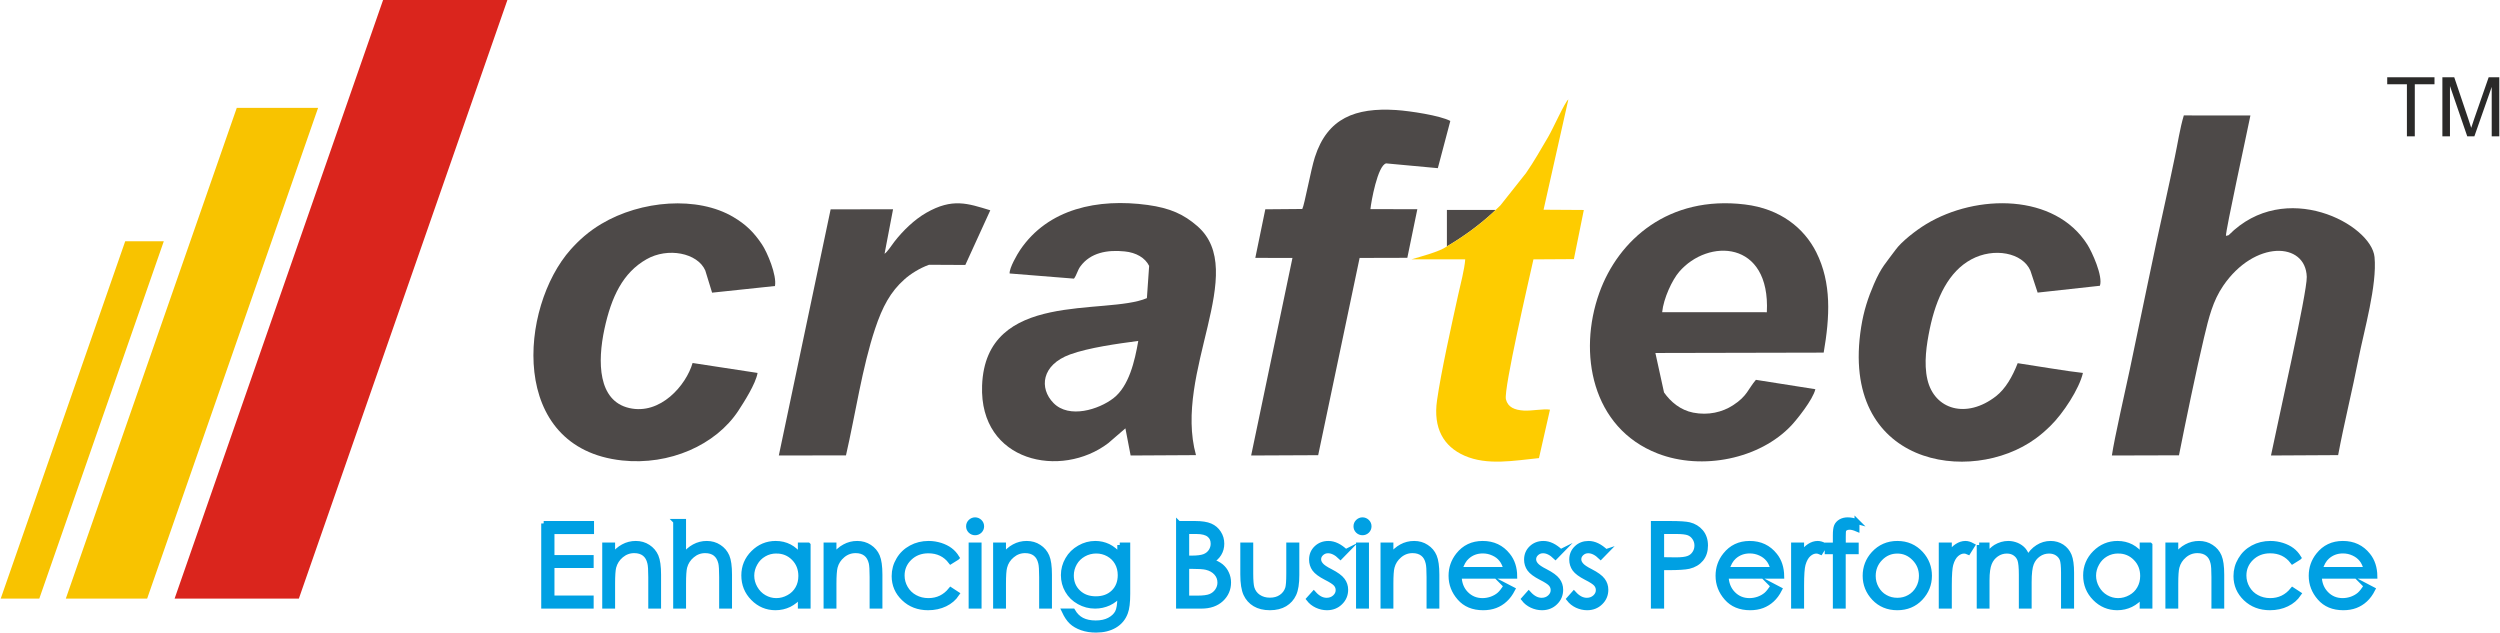 <?xml version="1.0" encoding="UTF-8"?>
<!DOCTYPE svg PUBLIC "-//W3C//DTD SVG 1.0//EN" "http://www.w3.org/TR/2001/REC-SVG-20010904/DTD/svg10.dtd">
<!-- Creator: CorelDRAW 2020 (64-Bit) -->
<svg xmlns="http://www.w3.org/2000/svg" xml:space="preserve" width="739px" height="187px" version="1.0" style="shape-rendering:geometricPrecision; text-rendering:geometricPrecision; image-rendering:optimizeQuality; fill-rule:evenodd; clip-rule:evenodd"
viewBox="0 0 402.19 101.83"
 xmlns:xlink="http://www.w3.org/1999/xlink"
 xmlns:xodm="http://www.corel.com/coreldraw/odm/2003">
 <defs>
  <style type="text/css">
   <![CDATA[
    .str0 {stroke:#00A0E3;stroke-width:0.79;stroke-miterlimit:22.926}
    .fil2 {fill:none;fill-rule:nonzero}
    .fil1 {fill:#FECC00}
    .fil0 {fill:#4D4948}
    .fil5 {fill:#DA251D}
    .fil6 {fill:#F8C300}
    .fil4 {fill:#2B2A29;fill-rule:nonzero}
    .fil3 {fill:#00A0E3;fill-rule:nonzero}
   ]]>
  </style>
 </defs>
 <g id="Layer_x0020_1">
  <g id="_2700606470480">
   <path class="fil0" d="M339.83 73.32l10.8 -0.03c1.03,-5.22 2.83,-13.91 4.03,-18.94 0.78,-3.28 1.42,-5.9 3.09,-8.35 5.04,-7.38 13.28,-7.11 13.45,-1.43 0.07,2.52 -4.67,23.38 -5.76,28.75l10.81 -0.06c0.98,-5.23 2.28,-10.4 3.29,-15.58 0.88,-4.46 3,-11.78 2.57,-16.3 -0.49,-5.25 -14.4,-12.72 -23.49,-3.52l-0.43 0.11c-0.05,-0.9 3.33,-16.31 3.94,-19.38l-10.72 -0.01c-0.62,2.04 -0.99,4.57 -1.46,6.77 -0.46,2.15 -0.95,4.59 -1.45,6.78 -1.97,8.79 -3.9,18.46 -5.8,27.42 -0.69,3.25 -2.47,11.02 -2.87,13.77z"/>
   <path class="fil0" d="M292.1 62.65l-9.57 -1.51c-1.28,1.49 -1.38,2.62 -3.71,4.11 -1.69,1.09 -3.94,1.65 -6.39,1.17 -2.03,-0.4 -3.62,-1.72 -4.69,-3.25l-1.39 -6.35 27.09 -0.06c0.99,-5.75 1.3,-11.19 -1.2,-16.17 -1.94,-3.84 -5.73,-6.99 -11.5,-7.68 -12.23,-1.48 -20.35,5.67 -23.42,14.24 -3.46,9.66 -1.22,21.73 9.4,25.85 7.16,2.78 16.45,0.87 21.52,-4.52 0.87,-0.93 3.46,-4.13 3.86,-5.83zm-24.66 -12.4l16.85 0.01c0.59,-11.65 -9.48,-11.91 -14.12,-6.5 -1.11,1.29 -2.51,4.26 -2.73,6.49z"/>
   <path class="fil0" d="M162.4 44.02l10.36 0.83c0.44,-0.57 0.58,-1.37 1.04,-1.98 1.62,-2.2 4.33,-2.69 7.12,-2.4 1.85,0.18 3.3,1.03 3.94,2.33l-0.36 5.19c-6.65,2.84 -25.97,-1.41 -26.53,14.08 -0.45,12.37 12.77,15.02 20.31,9.26l2.76 -2.38 0.84 4.37 10.52 -0.06c-3.69,-13.34 8.64,-29.6 0.19,-36.89 -2.14,-1.85 -4.29,-2.87 -7.97,-3.38 -8.01,-1.09 -16.02,0.58 -20.53,7.25 -0.44,0.65 -1.75,2.89 -1.69,3.78zm20.71 10.86c-3.34,0.44 -7.97,1.08 -10.97,2.17 -4.62,1.68 -5.01,5.45 -2.67,7.83 2.52,2.56 7.3,1.03 9.64,-0.78 2.52,-1.95 3.44,-6 4,-9.22z"/>
   <path class="fil0" d="M121.83 60.03l-10.46 -1.6c-1.05,3.61 -5.2,8.41 -10.2,7.25 -5.05,-1.16 -5.12,-7.45 -3.99,-12.72 1.12,-5.19 2.97,-9.06 6.76,-11.22 3.45,-1.98 8.23,-1.02 9.47,1.79l1.1 3.58 10.12 -1.07c0.32,-1.75 -1.24,-5.42 -2.08,-6.68 -1.31,-1.97 -2.61,-3.24 -4.61,-4.42 -5.75,-3.42 -14.86,-2.72 -21.27,1.11 -2.03,1.21 -3.58,2.61 -4.92,4.11 -8.29,9.3 -10.07,31.99 8.28,33.96 7.6,0.82 15.07,-2.47 18.71,-8.01 0.86,-1.32 2.8,-4.32 3.09,-6.08z"/>
   <path class="fil0" d="M335.17 60.03c-2.35,-0.24 -7.74,-1.16 -10.5,-1.57 -0.85,2.17 -1.96,4.13 -3.51,5.33 -4.71,3.66 -9.9,2.19 -11.03,-2.72 -0.6,-2.6 -0.13,-5.63 0.38,-8.11 1.06,-5.1 3.08,-9.25 6.68,-11.2 3.65,-1.98 8.29,-1.09 9.53,1.82l1.16 3.52 10.02 -1.1c0.54,-1.54 -1.3,-5.51 -2.01,-6.62 -5.21,-8.25 -17.82,-8.22 -25.96,-3.3 -1.73,1.05 -3.99,2.84 -4.92,4.13 -1.5,2.07 -2.27,2.71 -3.48,5.52 -0.94,2.17 -1.65,4.32 -2.06,6.93 -3.52,22.31 17.63,25.58 28.09,17.93 0.96,-0.71 1.53,-1.21 2.39,-2.05 2.04,-1.99 4.63,-5.95 5.22,-8.51z"/>
   <path class="fil0" d="M209.51 33.64l-5.95 0.05 -1.61 7.82 5.98 0.01 -6.65 31.8 10.79 -0.05 6.67 -31.75 7.68 -0.02 1.61 -7.82 -7.55 -0.02c0.11,-1.15 1.16,-7.04 2.53,-7.36l8.32 0.77 2.01 -7.6c-1.63,-0.87 -6.47,-1.61 -8.74,-1.76 -6.53,-0.41 -11.03,1.28 -13.06,7.58 -0.65,2.02 -1.67,7.68 -2.03,8.35z"/>
   <path class="fil0" d="M142.27 40.85l1.37 -7.17 -10.05 0.02 -8.34 39.62 10.81 -0.02c1.51,-6.58 2.63,-14.25 4.69,-20.39 1.18,-3.54 2.48,-5.96 4.73,-7.95 0.92,-0.83 2.43,-1.8 3.95,-2.34l5.84 0.03 4.02 -8.8c-3.64,-1.11 -6.1,-2.01 -10.32,0.41 -1.88,1.08 -3.71,2.83 -5.13,4.66 -0.38,0.49 -1.12,1.65 -1.57,1.93z"/>
   <path class="fil0" d="M232.79 33.79l7.86 0c-2.44,2.31 -5.08,4.23 -7.86,5.87l0 -5.87z"/>
   <path class="fil1" d="M232.76 39.68c-1.14,0.83 -4.21,1.63 -5.67,2.06l8.65 0.01c-0.11,1.58 -0.77,4.08 -1.14,5.73 -1.08,4.92 -2.74,12.34 -3.4,16.97 -0.64,4.47 1.05,7.41 4.4,8.89 3.7,1.64 8.07,0.79 12.01,0.4l1.77 -7.8c-1.08,-0.17 -2.84,0.22 -4.2,0.15 -1.51,-0.09 -2.57,-0.54 -2.89,-1.81 -0.4,-1.58 3.77,-19.55 4.43,-22.53l6.51 -0.04 1.6 -7.91 -6.48 -0.04 3.99 -17.75c-0.56,0.4 -2.45,4.69 -3.27,6.07 -1.16,1.96 -2.25,3.91 -3.54,5.77l-4.12 5.2c-2.66,2.66 -5.57,4.81 -8.65,6.63z"/>
   <g>
    <path class="fil2 str0" d="M87.4 84.26l7.71 0 0 1.31 -6.37 0 0 4.17 6.31 0 0 1.3 -6.31 0 0 5.22 6.31 0 0 1.31 -7.65 0 0 -13.31zm9.82 3.47l1.28 0 0 1.76c0.51,-0.67 1.08,-1.18 1.7,-1.51 0.62,-0.34 1.3,-0.51 2.03,-0.51 0.74,0 1.4,0.19 1.98,0.57 0.57,0.37 1,0.87 1.28,1.51 0.27,0.63 0.41,1.62 0.41,2.96l0 5.06 -1.27 0 0 -4.69c0,-1.14 -0.05,-1.89 -0.15,-2.27 -0.15,-0.66 -0.44,-1.14 -0.86,-1.47 -0.42,-0.33 -0.97,-0.5 -1.65,-0.5 -0.77,0 -1.46,0.25 -2.08,0.76 -0.61,0.51 -1.01,1.14 -1.21,1.89 -0.12,0.48 -0.18,1.38 -0.18,2.67l0 3.61 -1.28 0 0 -9.84zm11.42 -3.8l1.28 0 0 5.56c0.52,-0.67 1.09,-1.18 1.71,-1.51 0.62,-0.34 1.3,-0.51 2.02,-0.51 0.75,0 1.4,0.19 1.98,0.57 0.58,0.37 1,0.87 1.28,1.5 0.27,0.63 0.41,1.62 0.41,2.97l0 5.06 -1.28 0 0 -4.69c0,-1.14 -0.05,-1.89 -0.14,-2.27 -0.16,-0.66 -0.45,-1.14 -0.86,-1.47 -0.42,-0.33 -0.97,-0.5 -1.65,-0.5 -0.77,0 -1.46,0.25 -2.07,0.76 -0.62,0.51 -1.02,1.14 -1.22,1.89 -0.12,0.48 -0.18,1.37 -0.18,2.67l0 3.61 -1.28 0 0 -13.64zm21.33 3.8l0 9.84 -1.26 0 0 -1.69c-0.53,0.65 -1.14,1.13 -1.8,1.46 -0.67,0.32 -1.4,0.49 -2.2,0.49 -1.4,0 -2.6,-0.51 -3.6,-1.52 -1,-1.01 -1.5,-2.24 -1.5,-3.69 0,-1.41 0.51,-2.63 1.51,-3.63 1.01,-1.01 2.22,-1.52 3.63,-1.52 0.82,0 1.56,0.18 2.22,0.52 0.66,0.35 1.24,0.86 1.74,1.55l0 -1.81 1.26 0zm-5.12 0.97c-0.71,0 -1.37,0.17 -1.97,0.52 -0.61,0.35 -1.09,0.83 -1.44,1.46 -0.36,0.63 -0.54,1.29 -0.54,1.99 0,0.69 0.18,1.36 0.54,1.99 0.36,0.63 0.84,1.13 1.45,1.48 0.61,0.35 1.26,0.53 1.95,0.53 0.71,0 1.37,-0.18 2,-0.53 0.63,-0.34 1.11,-0.82 1.45,-1.42 0.34,-0.59 0.5,-1.27 0.5,-2.01 0,-1.14 -0.38,-2.1 -1.13,-2.86 -0.76,-0.77 -1.7,-1.15 -2.81,-1.15zm8 -0.97l1.28 0 0 1.76c0.52,-0.67 1.08,-1.18 1.71,-1.51 0.62,-0.34 1.29,-0.51 2.03,-0.51 0.74,0 1.4,0.19 1.98,0.57 0.57,0.37 1,0.87 1.27,1.51 0.27,0.63 0.41,1.62 0.41,2.96l0 5.06 -1.27 0 0 -4.69c0,-1.14 -0.05,-1.89 -0.14,-2.27 -0.16,-0.66 -0.44,-1.14 -0.86,-1.47 -0.43,-0.33 -0.97,-0.5 -1.65,-0.5 -0.78,0 -1.47,0.25 -2.08,0.76 -0.61,0.51 -1.02,1.14 -1.21,1.89 -0.12,0.48 -0.19,1.38 -0.19,2.67l0 3.61 -1.28 0 0 -9.84zm21.08 2.04l-1.01 0.63c-0.88,-1.15 -2.08,-1.73 -3.6,-1.73 -1.21,0 -2.22,0.39 -3.02,1.16 -0.8,0.77 -1.2,1.71 -1.2,2.81 0,0.72 0.18,1.39 0.55,2.03 0.37,0.63 0.88,1.13 1.52,1.47 0.64,0.35 1.36,0.53 2.16,0.53 1.47,0 2.66,-0.58 3.59,-1.73l1.01 0.66c-0.47,0.71 -1.11,1.25 -1.91,1.64 -0.81,0.39 -1.72,0.59 -2.74,0.59 -1.57,0 -2.88,-0.5 -3.91,-1.49 -1.04,-0.99 -1.56,-2.19 -1.56,-3.61 0,-0.95 0.24,-1.84 0.73,-2.65 0.48,-0.82 1.15,-1.46 2,-1.92 0.84,-0.46 1.79,-0.69 2.84,-0.69 0.66,0 1.29,0.11 1.91,0.3 0.61,0.2 1.13,0.46 1.55,0.78 0.43,0.32 0.79,0.73 1.09,1.22zm2.91 -6.1c0.29,0 0.54,0.11 0.75,0.31 0.21,0.21 0.31,0.45 0.31,0.74 0,0.29 -0.1,0.53 -0.31,0.74 -0.21,0.2 -0.46,0.3 -0.75,0.3 -0.28,0 -0.53,-0.1 -0.74,-0.3 -0.21,-0.21 -0.31,-0.45 -0.31,-0.74 0,-0.29 0.1,-0.53 0.31,-0.74 0.21,-0.2 0.46,-0.31 0.74,-0.31zm-0.64 4.06l1.29 0 0 9.84 -1.29 0 0 -9.84zm3.94 0l1.28 0 0 1.76c0.51,-0.67 1.08,-1.18 1.7,-1.51 0.62,-0.34 1.3,-0.51 2.03,-0.51 0.75,0 1.41,0.19 1.98,0.57 0.58,0.37 1,0.87 1.28,1.51 0.27,0.63 0.41,1.62 0.41,2.96l0 5.06 -1.27 0 0 -4.69c0,-1.14 -0.05,-1.89 -0.15,-2.27 -0.15,-0.66 -0.44,-1.14 -0.86,-1.47 -0.42,-0.33 -0.97,-0.5 -1.65,-0.5 -0.77,0 -1.46,0.25 -2.07,0.76 -0.62,0.51 -1.02,1.14 -1.21,1.89 -0.13,0.48 -0.19,1.38 -0.19,2.67l0 3.61 -1.28 0 0 -9.84zm19.99 0l1.29 0 0 7.85c0,1.38 -0.12,2.39 -0.37,3.03 -0.33,0.9 -0.91,1.6 -1.74,2.09 -0.83,0.49 -1.83,0.73 -2.99,0.73 -0.86,0 -1.62,-0.12 -2.3,-0.36 -0.68,-0.24 -1.23,-0.56 -1.66,-0.96 -0.43,-0.4 -0.82,-0.99 -1.18,-1.76l1.39 0c0.38,0.65 0.86,1.14 1.46,1.45 0.6,0.31 1.34,0.47 2.22,0.47 0.87,0 1.61,-0.16 2.21,-0.48 0.6,-0.32 1.03,-0.73 1.29,-1.22 0.25,-0.49 0.38,-1.28 0.38,-2.36l0 -0.51c-0.48,0.6 -1.07,1.07 -1.76,1.39 -0.7,0.32 -1.44,0.48 -2.22,0.48 -0.91,0 -1.77,-0.22 -2.57,-0.67 -0.81,-0.45 -1.43,-1.05 -1.87,-1.82 -0.44,-0.76 -0.66,-1.59 -0.66,-2.5 0,-0.91 0.23,-1.76 0.69,-2.55 0.45,-0.79 1.09,-1.41 1.9,-1.87 0.8,-0.46 1.65,-0.69 2.55,-0.69 0.74,0 1.44,0.16 2.08,0.46 0.64,0.31 1.26,0.81 1.86,1.51l0 -1.71zm-3.78 0.97c-0.72,0 -1.39,0.17 -2.02,0.52 -0.62,0.35 -1.11,0.82 -1.46,1.43 -0.35,0.62 -0.53,1.28 -0.53,1.99 0,1.08 0.37,1.98 1.1,2.68 0.73,0.71 1.68,1.06 2.84,1.06 1.18,0 2.12,-0.35 2.84,-1.05 0.72,-0.7 1.08,-1.62 1.08,-2.76 0,-0.74 -0.17,-1.41 -0.5,-1.99 -0.33,-0.58 -0.79,-1.04 -1.4,-1.38 -0.6,-0.33 -1.25,-0.5 -1.95,-0.5zm13.24 -4.44l2.66 0c1.06,0 1.88,0.13 2.46,0.38 0.57,0.25 1.02,0.63 1.35,1.15 0.34,0.52 0.5,1.1 0.5,1.73 0,0.59 -0.14,1.13 -0.44,1.62 -0.29,0.48 -0.72,0.88 -1.29,1.18 0.7,0.23 1.24,0.51 1.62,0.82 0.38,0.32 0.68,0.7 0.88,1.16 0.21,0.44 0.32,0.93 0.32,1.46 0,1.06 -0.39,1.97 -1.18,2.71 -0.79,0.73 -1.85,1.1 -3.18,1.1l-3.7 0 0 -13.31zm1.32 1.3l0 4.27 0.77 0c0.93,0 1.62,-0.09 2.06,-0.26 0.44,-0.17 0.78,-0.44 1.04,-0.81 0.25,-0.38 0.38,-0.79 0.38,-1.24 0,-0.61 -0.21,-1.09 -0.64,-1.43 -0.43,-0.35 -1.11,-0.53 -2.05,-0.53l-1.56 0zm0 5.61l0 5.1 1.67 0c0.98,0 1.7,-0.09 2.15,-0.28 0.46,-0.19 0.83,-0.49 1.11,-0.9 0.27,-0.4 0.41,-0.84 0.41,-1.31 0,-0.59 -0.19,-1.1 -0.59,-1.55 -0.39,-0.43 -0.92,-0.74 -1.6,-0.9 -0.46,-0.11 -1.26,-0.16 -2.39,-0.16l-0.76 0zm9.02 -3.44l1.29 0 0 4.6c0,1.12 0.07,1.89 0.19,2.31 0.18,0.6 0.53,1.08 1.04,1.43 0.52,0.35 1.13,0.53 1.85,0.53 0.71,0 1.32,-0.17 1.81,-0.51 0.5,-0.34 0.84,-0.79 1.03,-1.35 0.13,-0.38 0.19,-1.18 0.19,-2.41l0 -4.6 1.31 0 0 4.83c0,1.36 -0.16,2.38 -0.48,3.07 -0.32,0.69 -0.8,1.22 -1.44,1.61 -0.65,0.39 -1.45,0.59 -2.42,0.59 -0.97,0 -1.78,-0.2 -2.43,-0.59 -0.65,-0.39 -1.13,-0.93 -1.45,-1.62 -0.32,-0.7 -0.49,-1.75 -0.49,-3.15l0 -4.74zm16.56 1.07l-0.83 0.85c-0.68,-0.66 -1.35,-0.99 -2,-0.99 -0.42,0 -0.77,0.14 -1.07,0.41 -0.29,0.27 -0.44,0.59 -0.44,0.95 0,0.32 0.12,0.62 0.37,0.91 0.24,0.3 0.75,0.65 1.53,1.04 0.95,0.49 1.6,0.96 1.94,1.42 0.34,0.45 0.51,0.97 0.51,1.54 0,0.81 -0.29,1.5 -0.87,2.06 -0.57,0.56 -1.28,0.84 -2.14,0.84 -0.58,0 -1.12,-0.13 -1.64,-0.37 -0.53,-0.25 -0.96,-0.59 -1.3,-1.03l0.81 -0.9c0.65,0.73 1.34,1.09 2.07,1.09 0.51,0 0.95,-0.16 1.31,-0.48 0.36,-0.33 0.54,-0.71 0.54,-1.15 0,-0.37 -0.12,-0.69 -0.36,-0.97 -0.24,-0.28 -0.77,-0.63 -1.61,-1.05 -0.89,-0.46 -1.5,-0.91 -1.83,-1.36 -0.32,-0.45 -0.48,-0.96 -0.48,-1.53 0,-0.75 0.26,-1.37 0.77,-1.86 0.52,-0.5 1.17,-0.75 1.95,-0.75 0.92,0 1.84,0.45 2.77,1.33zm2.71 -5.13c0.29,0 0.54,0.11 0.75,0.31 0.21,0.21 0.31,0.45 0.31,0.74 0,0.29 -0.1,0.53 -0.31,0.74 -0.21,0.2 -0.46,0.3 -0.75,0.3 -0.28,0 -0.53,-0.1 -0.74,-0.3 -0.21,-0.21 -0.31,-0.45 -0.31,-0.74 0,-0.29 0.1,-0.53 0.31,-0.74 0.21,-0.2 0.46,-0.31 0.74,-0.31zm-0.64 4.06l1.29 0 0 9.84 -1.29 0 0 -9.84zm3.94 0l1.28 0 0 1.76c0.51,-0.67 1.08,-1.18 1.7,-1.51 0.62,-0.34 1.3,-0.51 2.04,-0.51 0.74,0 1.4,0.19 1.97,0.57 0.58,0.37 1.01,0.87 1.28,1.51 0.27,0.63 0.41,1.62 0.41,2.96l0 5.06 -1.27 0 0 -4.69c0,-1.14 -0.05,-1.89 -0.15,-2.27 -0.15,-0.66 -0.43,-1.14 -0.86,-1.47 -0.42,-0.33 -0.97,-0.5 -1.64,-0.5 -0.78,0 -1.47,0.25 -2.08,0.76 -0.61,0.51 -1.02,1.14 -1.21,1.89 -0.13,0.48 -0.19,1.38 -0.19,2.67l0 3.61 -1.28 0 0 -9.84zm19.8 6.58l1.08 0.56c-0.36,0.69 -0.76,1.24 -1.23,1.66 -0.46,0.43 -0.98,0.75 -1.56,0.97 -0.58,0.22 -1.24,0.33 -1.97,0.33 -1.62,0 -2.89,-0.53 -3.8,-1.58 -0.92,-1.05 -1.37,-2.24 -1.37,-3.57 0,-1.25 0.39,-2.36 1.16,-3.34 0.98,-1.24 2.29,-1.87 3.94,-1.87 1.69,0 3.05,0.64 4.06,1.92 0.72,0.89 1.09,2.02 1.1,3.36l-8.94 0c0.02,1.15 0.39,2.09 1.1,2.82 0.72,0.73 1.6,1.1 2.65,1.1 0.5,0 0.99,-0.09 1.47,-0.26 0.48,-0.18 0.89,-0.41 1.22,-0.7 0.34,-0.29 0.7,-0.76 1.09,-1.4zm0 -2.65c-0.17,-0.68 -0.42,-1.22 -0.75,-1.62 -0.32,-0.41 -0.75,-0.74 -1.29,-0.98 -0.54,-0.25 -1.1,-0.37 -1.69,-0.37 -0.98,0 -1.82,0.31 -2.51,0.93 -0.52,0.45 -0.9,1.13 -1.17,2.04l7.41 0zm8.8 -2.86l-0.83 0.85c-0.68,-0.66 -1.35,-0.99 -2,-0.99 -0.42,0 -0.77,0.14 -1.07,0.41 -0.29,0.27 -0.44,0.59 -0.44,0.95 0,0.32 0.12,0.62 0.37,0.91 0.24,0.3 0.75,0.65 1.53,1.04 0.95,0.49 1.6,0.96 1.94,1.42 0.34,0.45 0.51,0.97 0.51,1.54 0,0.81 -0.29,1.5 -0.87,2.06 -0.57,0.56 -1.29,0.84 -2.14,0.84 -0.58,0 -1.12,-0.13 -1.64,-0.37 -0.53,-0.25 -0.96,-0.59 -1.3,-1.03l0.8 -0.9c0.66,0.73 1.35,1.09 2.08,1.09 0.51,0 0.95,-0.16 1.31,-0.48 0.36,-0.33 0.54,-0.71 0.54,-1.15 0,-0.37 -0.12,-0.69 -0.36,-0.97 -0.24,-0.28 -0.77,-0.63 -1.61,-1.05 -0.89,-0.46 -1.5,-0.91 -1.83,-1.36 -0.32,-0.45 -0.48,-0.96 -0.48,-1.53 0,-0.75 0.26,-1.37 0.77,-1.86 0.52,-0.5 1.17,-0.75 1.95,-0.75 0.92,0 1.84,0.45 2.77,1.33zm7.27 0l-0.83 0.85c-0.68,-0.66 -1.35,-0.99 -2,-0.99 -0.42,0 -0.77,0.14 -1.07,0.41 -0.29,0.27 -0.44,0.59 -0.44,0.95 0,0.32 0.12,0.62 0.37,0.91 0.24,0.3 0.75,0.65 1.53,1.04 0.95,0.49 1.6,0.96 1.94,1.42 0.34,0.45 0.51,0.97 0.51,1.54 0,0.81 -0.29,1.5 -0.87,2.06 -0.57,0.56 -1.29,0.84 -2.14,0.84 -0.58,0 -1.12,-0.13 -1.65,-0.37 -0.52,-0.25 -0.95,-0.59 -1.29,-1.03l0.8 -0.9c0.66,0.73 1.35,1.09 2.08,1.09 0.51,0 0.95,-0.16 1.31,-0.48 0.36,-0.33 0.54,-0.71 0.54,-1.15 0,-0.37 -0.12,-0.69 -0.36,-0.97 -0.24,-0.28 -0.77,-0.63 -1.61,-1.05 -0.89,-0.46 -1.5,-0.91 -1.83,-1.36 -0.32,-0.45 -0.48,-0.96 -0.48,-1.53 0,-0.75 0.26,-1.37 0.77,-1.86 0.51,-0.5 1.17,-0.75 1.95,-0.75 0.92,0 1.84,0.45 2.77,1.33zm7.65 -4.54l2.68 0c1.53,0 2.57,0.07 3.11,0.2 0.76,0.19 1.39,0.57 1.88,1.15 0.49,0.59 0.73,1.32 0.73,2.2 0,0.89 -0.24,1.62 -0.71,2.19 -0.48,0.58 -1.13,0.97 -1.97,1.17 -0.61,0.14 -1.75,0.21 -3.42,0.21l-0.96 0 0 6.19 -1.34 0 0 -13.31zm1.34 1.3l0 4.52 2.28 0.03c0.92,0 1.59,-0.08 2.02,-0.25 0.43,-0.16 0.76,-0.43 1,-0.8 0.25,-0.38 0.37,-0.79 0.37,-1.25 0,-0.45 -0.12,-0.86 -0.37,-1.23 -0.24,-0.37 -0.56,-0.63 -0.96,-0.79 -0.4,-0.15 -1.05,-0.23 -1.96,-0.23l-2.38 0zm17.92 8.75l1.07 0.56c-0.35,0.69 -0.76,1.24 -1.22,1.66 -0.46,0.43 -0.99,0.75 -1.56,0.97 -0.58,0.22 -1.24,0.33 -1.97,0.33 -1.62,0 -2.89,-0.53 -3.8,-1.58 -0.92,-1.05 -1.37,-2.24 -1.37,-3.57 0,-1.25 0.38,-2.36 1.16,-3.34 0.98,-1.24 2.29,-1.87 3.94,-1.87 1.69,0 3.05,0.64 4.06,1.92 0.72,0.89 1.08,2.02 1.1,3.36l-8.95 0c0.03,1.15 0.4,2.09 1.11,2.82 0.71,0.73 1.59,1.1 2.64,1.1 0.51,0 1,-0.09 1.48,-0.26 0.48,-0.18 0.88,-0.41 1.22,-0.7 0.33,-0.29 0.7,-0.76 1.09,-1.4zm0 -2.65c-0.17,-0.68 -0.42,-1.22 -0.75,-1.62 -0.33,-0.41 -0.76,-0.74 -1.29,-0.98 -0.54,-0.25 -1.1,-0.37 -1.7,-0.37 -0.97,0 -1.81,0.31 -2.51,0.93 -0.51,0.45 -0.9,1.13 -1.16,2.04l7.41 0zm3.31 -3.93l1.3 0 0 1.44c0.39,-0.57 0.81,-0.99 1.24,-1.27 0.43,-0.28 0.88,-0.43 1.35,-0.43 0.35,0 0.73,0.12 1.13,0.34l-0.66 1.07c-0.27,-0.12 -0.5,-0.17 -0.68,-0.17 -0.43,0 -0.84,0.17 -1.23,0.51 -0.4,0.35 -0.7,0.89 -0.91,1.62 -0.16,0.56 -0.24,1.7 -0.24,3.4l0 3.33 -1.3 0 0 -9.84zm10.21 -3.8l0 1.24c-0.47,-0.2 -0.87,-0.3 -1.2,-0.3 -0.25,0 -0.46,0.05 -0.63,0.15 -0.16,0.1 -0.26,0.21 -0.31,0.34 -0.04,0.13 -0.06,0.48 -0.06,1.04l0 1.33 2.08 0 0 1.08 -2.09 0 0 8.76 -1.28 0 0 -8.76 -1.31 0 0 -1.08 1.31 0 0 -1.54c0,-0.71 0.06,-1.21 0.19,-1.51 0.13,-0.3 0.36,-0.54 0.67,-0.73 0.32,-0.18 0.69,-0.28 1.14,-0.28 0.42,0 0.91,0.09 1.49,0.26zm6.5 3.54c1.52,0 2.79,0.55 3.8,1.65 0.91,1 1.37,2.19 1.37,3.56 0,1.37 -0.48,2.58 -1.45,3.61 -0.97,1.02 -2.21,1.54 -3.72,1.54 -1.53,0 -2.77,-0.52 -3.74,-1.54 -0.97,-1.03 -1.45,-2.24 -1.45,-3.61 0,-1.36 0.46,-2.55 1.37,-3.55 1.01,-1.1 2.28,-1.66 3.82,-1.66zm0 1.24c-1.07,0 -1.98,0.39 -2.74,1.17 -0.76,0.78 -1.14,1.72 -1.14,2.83 0,0.71 0.17,1.37 0.52,1.99 0.35,0.61 0.81,1.09 1.41,1.42 0.59,0.34 1.24,0.5 1.95,0.5 0.7,0 1.35,-0.16 1.94,-0.5 0.59,-0.33 1.06,-0.81 1.41,-1.42 0.35,-0.62 0.52,-1.28 0.52,-1.99 0,-1.11 -0.38,-2.05 -1.15,-2.83 -0.76,-0.78 -1.67,-1.17 -2.72,-1.17zm7.06 -0.98l1.31 0 0 1.44c0.39,-0.57 0.8,-0.99 1.24,-1.27 0.43,-0.28 0.88,-0.43 1.35,-0.43 0.35,0 0.73,0.12 1.13,0.34l-0.67 1.07c-0.26,-0.12 -0.49,-0.17 -0.67,-0.17 -0.43,0 -0.84,0.17 -1.23,0.51 -0.4,0.35 -0.7,0.89 -0.91,1.62 -0.16,0.56 -0.24,1.7 -0.24,3.4l0 3.33 -1.31 0 0 -9.84zm6.11 0l1.27 0 0 1.7c0.45,-0.63 0.91,-1.09 1.38,-1.38 0.64,-0.38 1.32,-0.58 2.03,-0.58 0.49,0 0.94,0.1 1.38,0.28 0.43,0.19 0.78,0.44 1.06,0.75 0.27,0.31 0.51,0.76 0.71,1.34 0.43,-0.78 0.96,-1.36 1.6,-1.76 0.64,-0.41 1.33,-0.61 2.07,-0.61 0.69,0 1.29,0.18 1.82,0.52 0.53,0.35 0.92,0.82 1.18,1.44 0.25,0.61 0.38,1.54 0.38,2.77l0 5.37 -1.31 0 0 -5.37c0,-1.06 -0.07,-1.78 -0.22,-2.18 -0.16,-0.39 -0.42,-0.71 -0.79,-0.95 -0.37,-0.24 -0.81,-0.36 -1.32,-0.36 -0.62,0 -1.19,0.18 -1.7,0.54 -0.52,0.36 -0.89,0.84 -1.13,1.45 -0.24,0.6 -0.36,1.61 -0.36,3.02l0 3.85 -1.27 0 0 -5.04c0,-1.19 -0.08,-1.99 -0.23,-2.42 -0.15,-0.42 -0.4,-0.76 -0.78,-1.02 -0.37,-0.26 -0.81,-0.38 -1.32,-0.38 -0.6,0 -1.15,0.17 -1.66,0.52 -0.52,0.36 -0.9,0.83 -1.14,1.43 -0.25,0.6 -0.38,1.51 -0.38,2.74l0 4.17 -1.27 0 0 -9.84zm27.49 0l0 9.84 -1.26 0 0 -1.69c-0.54,0.65 -1.14,1.13 -1.81,1.46 -0.66,0.32 -1.39,0.49 -2.19,0.49 -1.4,0 -2.61,-0.51 -3.6,-1.52 -1,-1.01 -1.5,-2.24 -1.5,-3.69 0,-1.41 0.51,-2.63 1.51,-3.63 1.01,-1.01 2.22,-1.52 3.63,-1.52 0.82,0 1.56,0.18 2.22,0.52 0.66,0.35 1.24,0.86 1.74,1.55l0 -1.81 1.26 0zm-5.12 0.97c-0.71,0 -1.37,0.17 -1.98,0.52 -0.6,0.35 -1.08,0.83 -1.43,1.46 -0.36,0.63 -0.54,1.29 -0.54,1.99 0,0.69 0.18,1.36 0.54,1.99 0.36,0.63 0.84,1.13 1.45,1.48 0.61,0.35 1.26,0.53 1.95,0.53 0.7,0 1.37,-0.18 2,-0.53 0.62,-0.34 1.11,-0.82 1.44,-1.42 0.34,-0.59 0.51,-1.27 0.51,-2.01 0,-1.14 -0.38,-2.1 -1.14,-2.86 -0.76,-0.77 -1.69,-1.15 -2.8,-1.15zm8 -0.97l1.28 0 0 1.76c0.51,-0.67 1.08,-1.18 1.7,-1.51 0.62,-0.34 1.3,-0.51 2.04,-0.51 0.74,0 1.4,0.19 1.97,0.57 0.58,0.37 1.01,0.87 1.28,1.51 0.27,0.63 0.41,1.62 0.41,2.96l0 5.06 -1.27 0 0 -4.69c0,-1.14 -0.05,-1.89 -0.15,-2.27 -0.15,-0.66 -0.43,-1.14 -0.86,-1.47 -0.42,-0.33 -0.97,-0.5 -1.64,-0.5 -0.78,0 -1.47,0.25 -2.08,0.76 -0.61,0.51 -1.02,1.14 -1.21,1.89 -0.13,0.48 -0.19,1.38 -0.19,2.67l0 3.61 -1.28 0 0 -9.84zm21.08 2.04l-1.01 0.63c-0.88,-1.15 -2.08,-1.73 -3.6,-1.73 -1.21,0 -2.22,0.39 -3.02,1.16 -0.8,0.77 -1.2,1.71 -1.2,2.81 0,0.72 0.18,1.39 0.55,2.03 0.37,0.63 0.87,1.13 1.52,1.47 0.64,0.35 1.36,0.53 2.16,0.53 1.46,0 2.66,-0.58 3.59,-1.73l1.01 0.66c-0.48,0.71 -1.11,1.25 -1.92,1.64 -0.8,0.39 -1.71,0.59 -2.73,0.59 -1.58,0 -2.88,-0.5 -3.92,-1.49 -1.03,-0.99 -1.55,-2.19 -1.55,-3.61 0,-0.95 0.24,-1.84 0.73,-2.65 0.48,-0.82 1.14,-1.46 1.99,-1.92 0.85,-0.46 1.8,-0.69 2.85,-0.69 0.66,0 1.29,0.11 1.9,0.3 0.62,0.2 1.13,0.46 1.56,0.78 0.43,0.32 0.79,0.73 1.09,1.22zm10.84 4.54l1.07 0.56c-0.35,0.69 -0.76,1.24 -1.22,1.66 -0.46,0.43 -0.99,0.75 -1.56,0.97 -0.58,0.22 -1.24,0.33 -1.97,0.33 -1.62,0 -2.89,-0.53 -3.8,-1.58 -0.92,-1.05 -1.37,-2.24 -1.37,-3.57 0,-1.25 0.38,-2.36 1.16,-3.34 0.98,-1.24 2.29,-1.87 3.94,-1.87 1.69,0 3.05,0.64 4.06,1.92 0.72,0.89 1.08,2.02 1.1,3.36l-8.95 0c0.02,1.15 0.4,2.09 1.11,2.82 0.71,0.73 1.59,1.1 2.64,1.1 0.51,0 1,-0.09 1.48,-0.26 0.48,-0.18 0.88,-0.41 1.22,-0.7 0.33,-0.29 0.7,-0.76 1.09,-1.4zm0 -2.65c-0.17,-0.68 -0.42,-1.22 -0.75,-1.62 -0.33,-0.41 -0.76,-0.74 -1.29,-0.98 -0.54,-0.25 -1.1,-0.37 -1.7,-0.37 -0.97,0 -1.81,0.31 -2.51,0.93 -0.51,0.45 -0.9,1.13 -1.16,2.04l7.41 0z"/>
    <path id="1" class="fil3" d="M87.4 84.26l7.71 0 0 1.31 -6.37 0 0 4.17 6.31 0 0 1.3 -6.31 0 0 5.22 6.31 0 0 1.31 -7.65 0 0 -13.31zm9.82 3.47l1.28 0 0 1.76c0.51,-0.67 1.08,-1.18 1.7,-1.51 0.62,-0.34 1.3,-0.51 2.03,-0.51 0.74,0 1.4,0.19 1.98,0.57 0.57,0.37 1,0.87 1.28,1.51 0.27,0.63 0.41,1.62 0.41,2.96l0 5.06 -1.27 0 0 -4.69c0,-1.14 -0.05,-1.89 -0.15,-2.27 -0.15,-0.66 -0.44,-1.14 -0.86,-1.47 -0.42,-0.33 -0.97,-0.5 -1.65,-0.5 -0.77,0 -1.46,0.25 -2.08,0.76 -0.61,0.51 -1.01,1.14 -1.21,1.89 -0.12,0.48 -0.18,1.38 -0.18,2.67l0 3.61 -1.28 0 0 -9.84zm11.42 -3.8l1.28 0 0 5.56c0.52,-0.67 1.09,-1.18 1.71,-1.51 0.62,-0.34 1.3,-0.51 2.02,-0.51 0.75,0 1.4,0.19 1.98,0.57 0.58,0.37 1,0.87 1.28,1.5 0.27,0.63 0.41,1.62 0.41,2.97l0 5.06 -1.28 0 0 -4.69c0,-1.14 -0.05,-1.89 -0.14,-2.27 -0.16,-0.66 -0.45,-1.14 -0.86,-1.47 -0.42,-0.33 -0.97,-0.5 -1.65,-0.5 -0.77,0 -1.46,0.25 -2.07,0.76 -0.62,0.51 -1.02,1.14 -1.22,1.89 -0.12,0.48 -0.18,1.37 -0.18,2.67l0 3.61 -1.28 0 0 -13.64zm21.33 3.8l0 9.84 -1.26 0 0 -1.69c-0.53,0.65 -1.14,1.13 -1.8,1.46 -0.67,0.32 -1.4,0.49 -2.2,0.49 -1.4,0 -2.6,-0.51 -3.6,-1.52 -1,-1.01 -1.5,-2.24 -1.5,-3.69 0,-1.41 0.51,-2.63 1.51,-3.63 1.01,-1.01 2.22,-1.52 3.63,-1.52 0.82,0 1.56,0.18 2.22,0.52 0.66,0.35 1.24,0.86 1.74,1.55l0 -1.81 1.26 0zm-5.12 0.97c-0.71,0 -1.37,0.17 -1.97,0.52 -0.61,0.35 -1.09,0.83 -1.44,1.46 -0.36,0.63 -0.54,1.29 -0.54,1.99 0,0.69 0.18,1.36 0.54,1.99 0.36,0.63 0.84,1.13 1.45,1.48 0.61,0.35 1.26,0.53 1.95,0.53 0.71,0 1.37,-0.18 2,-0.53 0.63,-0.34 1.11,-0.82 1.45,-1.42 0.34,-0.59 0.5,-1.27 0.5,-2.01 0,-1.14 -0.38,-2.1 -1.13,-2.86 -0.76,-0.77 -1.7,-1.15 -2.81,-1.15zm8 -0.97l1.28 0 0 1.76c0.52,-0.67 1.08,-1.18 1.71,-1.51 0.62,-0.34 1.29,-0.51 2.03,-0.51 0.74,0 1.4,0.19 1.98,0.57 0.57,0.37 1,0.87 1.27,1.51 0.27,0.63 0.41,1.62 0.41,2.96l0 5.06 -1.27 0 0 -4.69c0,-1.14 -0.05,-1.89 -0.14,-2.27 -0.16,-0.66 -0.44,-1.14 -0.86,-1.47 -0.43,-0.33 -0.97,-0.5 -1.65,-0.5 -0.78,0 -1.47,0.25 -2.08,0.76 -0.61,0.51 -1.02,1.14 -1.21,1.89 -0.12,0.48 -0.19,1.38 -0.19,2.67l0 3.61 -1.28 0 0 -9.84zm21.08 2.04l-1.01 0.63c-0.88,-1.15 -2.08,-1.73 -3.6,-1.73 -1.21,0 -2.22,0.39 -3.02,1.16 -0.8,0.77 -1.2,1.71 -1.2,2.81 0,0.72 0.18,1.39 0.55,2.03 0.37,0.63 0.88,1.13 1.52,1.47 0.64,0.35 1.36,0.53 2.16,0.53 1.47,0 2.66,-0.58 3.59,-1.73l1.01 0.66c-0.47,0.71 -1.11,1.25 -1.91,1.64 -0.81,0.39 -1.72,0.59 -2.74,0.59 -1.57,0 -2.88,-0.5 -3.91,-1.49 -1.04,-0.99 -1.56,-2.19 -1.56,-3.61 0,-0.95 0.24,-1.84 0.73,-2.65 0.48,-0.82 1.15,-1.46 2,-1.92 0.84,-0.46 1.79,-0.69 2.84,-0.69 0.66,0 1.29,0.11 1.91,0.3 0.61,0.2 1.13,0.46 1.55,0.78 0.43,0.32 0.79,0.73 1.09,1.22zm2.91 -6.1c0.29,0 0.54,0.11 0.75,0.31 0.21,0.21 0.31,0.45 0.31,0.74 0,0.29 -0.1,0.53 -0.31,0.74 -0.21,0.2 -0.46,0.3 -0.75,0.3 -0.28,0 -0.53,-0.1 -0.74,-0.3 -0.21,-0.21 -0.31,-0.45 -0.31,-0.74 0,-0.29 0.1,-0.53 0.31,-0.74 0.21,-0.2 0.46,-0.31 0.74,-0.31zm-0.64 4.06l1.29 0 0 9.84 -1.29 0 0 -9.84zm3.94 0l1.28 0 0 1.76c0.51,-0.67 1.08,-1.18 1.7,-1.51 0.62,-0.34 1.3,-0.51 2.03,-0.51 0.75,0 1.41,0.19 1.98,0.57 0.58,0.37 1,0.87 1.28,1.51 0.27,0.63 0.41,1.62 0.41,2.96l0 5.06 -1.27 0 0 -4.69c0,-1.14 -0.05,-1.89 -0.15,-2.27 -0.15,-0.66 -0.44,-1.14 -0.86,-1.47 -0.42,-0.33 -0.97,-0.5 -1.65,-0.5 -0.77,0 -1.46,0.25 -2.07,0.76 -0.62,0.51 -1.02,1.14 -1.21,1.89 -0.13,0.48 -0.19,1.38 -0.19,2.67l0 3.61 -1.28 0 0 -9.84zm19.99 0l1.29 0 0 7.85c0,1.38 -0.12,2.39 -0.37,3.03 -0.33,0.9 -0.91,1.6 -1.74,2.09 -0.83,0.49 -1.83,0.73 -2.99,0.73 -0.86,0 -1.62,-0.12 -2.3,-0.36 -0.68,-0.24 -1.23,-0.56 -1.66,-0.96 -0.43,-0.4 -0.82,-0.99 -1.18,-1.76l1.39 0c0.38,0.65 0.86,1.14 1.46,1.45 0.6,0.31 1.34,0.47 2.22,0.47 0.87,0 1.61,-0.16 2.21,-0.48 0.6,-0.32 1.03,-0.73 1.29,-1.22 0.25,-0.49 0.38,-1.28 0.38,-2.36l0 -0.51c-0.48,0.6 -1.07,1.07 -1.76,1.39 -0.7,0.32 -1.44,0.48 -2.22,0.48 -0.91,0 -1.77,-0.22 -2.57,-0.67 -0.81,-0.45 -1.43,-1.05 -1.87,-1.82 -0.44,-0.76 -0.66,-1.59 -0.66,-2.5 0,-0.91 0.23,-1.76 0.69,-2.55 0.45,-0.79 1.09,-1.41 1.9,-1.87 0.8,-0.46 1.65,-0.69 2.55,-0.69 0.74,0 1.44,0.16 2.08,0.46 0.64,0.31 1.26,0.81 1.86,1.51l0 -1.71zm-3.78 0.97c-0.72,0 -1.39,0.17 -2.02,0.52 -0.62,0.35 -1.11,0.82 -1.46,1.43 -0.35,0.62 -0.53,1.28 -0.53,1.99 0,1.08 0.37,1.98 1.1,2.68 0.73,0.71 1.68,1.06 2.84,1.06 1.18,0 2.12,-0.35 2.84,-1.05 0.72,-0.7 1.08,-1.62 1.08,-2.76 0,-0.74 -0.17,-1.41 -0.5,-1.99 -0.33,-0.58 -0.79,-1.04 -1.4,-1.38 -0.6,-0.33 -1.25,-0.5 -1.95,-0.5zm13.24 -4.44l2.66 0c1.06,0 1.88,0.13 2.46,0.38 0.57,0.25 1.02,0.63 1.35,1.15 0.34,0.52 0.5,1.1 0.5,1.73 0,0.59 -0.14,1.13 -0.44,1.62 -0.29,0.48 -0.72,0.88 -1.29,1.18 0.7,0.23 1.24,0.51 1.62,0.82 0.38,0.32 0.68,0.7 0.88,1.16 0.21,0.44 0.32,0.93 0.32,1.46 0,1.06 -0.39,1.97 -1.18,2.71 -0.79,0.73 -1.85,1.1 -3.18,1.1l-3.7 0 0 -13.31zm1.32 1.3l0 4.27 0.77 0c0.93,0 1.62,-0.09 2.06,-0.26 0.44,-0.17 0.78,-0.44 1.04,-0.81 0.25,-0.38 0.38,-0.79 0.38,-1.24 0,-0.61 -0.21,-1.09 -0.64,-1.43 -0.43,-0.35 -1.11,-0.53 -2.05,-0.53l-1.56 0zm0 5.61l0 5.1 1.67 0c0.98,0 1.7,-0.09 2.15,-0.28 0.46,-0.19 0.83,-0.49 1.11,-0.9 0.27,-0.4 0.41,-0.84 0.41,-1.31 0,-0.59 -0.19,-1.1 -0.59,-1.55 -0.39,-0.43 -0.92,-0.74 -1.6,-0.9 -0.46,-0.11 -1.26,-0.16 -2.39,-0.16l-0.76 0zm9.02 -3.44l1.29 0 0 4.6c0,1.12 0.07,1.89 0.19,2.31 0.18,0.6 0.53,1.08 1.04,1.43 0.52,0.35 1.13,0.53 1.85,0.53 0.71,0 1.32,-0.17 1.81,-0.51 0.5,-0.34 0.84,-0.79 1.03,-1.35 0.13,-0.38 0.19,-1.18 0.19,-2.41l0 -4.6 1.31 0 0 4.83c0,1.36 -0.16,2.38 -0.48,3.07 -0.32,0.69 -0.8,1.22 -1.44,1.61 -0.65,0.39 -1.45,0.59 -2.42,0.59 -0.97,0 -1.78,-0.2 -2.43,-0.59 -0.65,-0.39 -1.13,-0.93 -1.45,-1.62 -0.32,-0.7 -0.49,-1.75 -0.49,-3.15l0 -4.74zm16.56 1.07l-0.83 0.85c-0.68,-0.66 -1.35,-0.99 -2,-0.99 -0.42,0 -0.77,0.14 -1.07,0.41 -0.29,0.27 -0.44,0.59 -0.44,0.95 0,0.32 0.12,0.62 0.37,0.91 0.24,0.3 0.75,0.65 1.53,1.04 0.95,0.49 1.6,0.96 1.94,1.42 0.34,0.45 0.51,0.97 0.51,1.54 0,0.81 -0.29,1.5 -0.87,2.06 -0.57,0.56 -1.28,0.84 -2.14,0.84 -0.58,0 -1.12,-0.13 -1.64,-0.37 -0.53,-0.25 -0.96,-0.59 -1.3,-1.03l0.81 -0.9c0.65,0.73 1.34,1.09 2.07,1.09 0.51,0 0.95,-0.16 1.31,-0.48 0.36,-0.33 0.54,-0.71 0.54,-1.15 0,-0.37 -0.12,-0.69 -0.36,-0.97 -0.24,-0.28 -0.77,-0.63 -1.61,-1.05 -0.89,-0.46 -1.5,-0.91 -1.83,-1.36 -0.32,-0.45 -0.48,-0.96 -0.48,-1.53 0,-0.75 0.26,-1.37 0.77,-1.86 0.52,-0.5 1.17,-0.75 1.95,-0.75 0.92,0 1.84,0.45 2.77,1.33zm2.71 -5.13c0.29,0 0.54,0.11 0.75,0.31 0.21,0.21 0.31,0.45 0.31,0.74 0,0.29 -0.1,0.53 -0.31,0.74 -0.21,0.2 -0.46,0.3 -0.75,0.3 -0.28,0 -0.53,-0.1 -0.74,-0.3 -0.21,-0.21 -0.31,-0.45 -0.31,-0.74 0,-0.29 0.1,-0.53 0.31,-0.74 0.21,-0.2 0.46,-0.31 0.74,-0.31zm-0.64 4.06l1.29 0 0 9.84 -1.29 0 0 -9.84zm3.94 0l1.28 0 0 1.76c0.51,-0.67 1.08,-1.18 1.7,-1.51 0.62,-0.34 1.3,-0.51 2.04,-0.51 0.74,0 1.4,0.19 1.97,0.57 0.58,0.37 1.01,0.87 1.28,1.51 0.27,0.63 0.41,1.62 0.41,2.96l0 5.06 -1.27 0 0 -4.69c0,-1.14 -0.05,-1.89 -0.15,-2.27 -0.15,-0.66 -0.43,-1.14 -0.86,-1.47 -0.42,-0.33 -0.97,-0.5 -1.64,-0.5 -0.78,0 -1.47,0.25 -2.08,0.76 -0.61,0.51 -1.02,1.14 -1.21,1.89 -0.13,0.48 -0.19,1.38 -0.19,2.67l0 3.61 -1.28 0 0 -9.84zm19.8 6.58l1.08 0.56c-0.36,0.69 -0.76,1.24 -1.23,1.66 -0.46,0.43 -0.98,0.75 -1.56,0.97 -0.58,0.22 -1.24,0.33 -1.97,0.33 -1.62,0 -2.89,-0.53 -3.8,-1.58 -0.92,-1.05 -1.37,-2.24 -1.37,-3.57 0,-1.25 0.39,-2.36 1.16,-3.34 0.98,-1.24 2.29,-1.87 3.94,-1.87 1.69,0 3.05,0.64 4.06,1.92 0.72,0.89 1.09,2.02 1.1,3.36l-8.94 0c0.02,1.15 0.39,2.09 1.1,2.82 0.72,0.73 1.6,1.1 2.65,1.1 0.5,0 0.99,-0.09 1.47,-0.26 0.48,-0.18 0.89,-0.41 1.22,-0.7 0.34,-0.29 0.7,-0.76 1.09,-1.4zm0 -2.65c-0.17,-0.68 -0.42,-1.22 -0.75,-1.62 -0.32,-0.41 -0.75,-0.74 -1.29,-0.98 -0.54,-0.25 -1.1,-0.37 -1.69,-0.37 -0.98,0 -1.82,0.31 -2.51,0.93 -0.52,0.45 -0.9,1.13 -1.17,2.04l7.41 0zm8.8 -2.86l-0.83 0.85c-0.68,-0.66 -1.35,-0.99 -2,-0.99 -0.42,0 -0.77,0.14 -1.07,0.41 -0.29,0.27 -0.44,0.59 -0.44,0.95 0,0.32 0.12,0.62 0.37,0.91 0.24,0.3 0.75,0.65 1.53,1.04 0.95,0.49 1.6,0.96 1.94,1.42 0.34,0.45 0.51,0.97 0.51,1.54 0,0.81 -0.29,1.5 -0.87,2.06 -0.57,0.56 -1.29,0.84 -2.14,0.84 -0.58,0 -1.12,-0.13 -1.64,-0.37 -0.53,-0.25 -0.96,-0.59 -1.3,-1.03l0.8 -0.9c0.66,0.73 1.35,1.09 2.08,1.09 0.51,0 0.95,-0.16 1.31,-0.48 0.36,-0.33 0.54,-0.71 0.54,-1.15 0,-0.37 -0.12,-0.69 -0.36,-0.97 -0.24,-0.28 -0.77,-0.63 -1.61,-1.05 -0.89,-0.46 -1.5,-0.91 -1.83,-1.36 -0.32,-0.45 -0.48,-0.96 -0.48,-1.53 0,-0.75 0.26,-1.37 0.77,-1.86 0.52,-0.5 1.17,-0.75 1.95,-0.75 0.92,0 1.84,0.45 2.77,1.33zm7.27 0l-0.83 0.85c-0.68,-0.66 -1.35,-0.99 -2,-0.99 -0.42,0 -0.77,0.14 -1.07,0.41 -0.29,0.27 -0.44,0.59 -0.44,0.95 0,0.32 0.12,0.62 0.37,0.91 0.24,0.3 0.75,0.65 1.53,1.04 0.95,0.49 1.6,0.96 1.94,1.42 0.34,0.45 0.51,0.97 0.51,1.54 0,0.81 -0.29,1.5 -0.87,2.06 -0.57,0.56 -1.29,0.84 -2.14,0.84 -0.58,0 -1.12,-0.13 -1.65,-0.37 -0.52,-0.25 -0.95,-0.59 -1.29,-1.03l0.8 -0.9c0.66,0.73 1.35,1.09 2.08,1.09 0.51,0 0.95,-0.16 1.31,-0.48 0.36,-0.33 0.54,-0.71 0.54,-1.15 0,-0.37 -0.12,-0.69 -0.36,-0.97 -0.24,-0.28 -0.77,-0.63 -1.61,-1.05 -0.89,-0.46 -1.5,-0.91 -1.83,-1.36 -0.32,-0.45 -0.48,-0.96 -0.48,-1.53 0,-0.75 0.26,-1.37 0.77,-1.86 0.51,-0.5 1.17,-0.75 1.95,-0.75 0.92,0 1.84,0.45 2.77,1.33zm7.65 -4.54l2.68 0c1.53,0 2.57,0.07 3.11,0.2 0.76,0.19 1.39,0.57 1.88,1.15 0.49,0.59 0.73,1.32 0.73,2.2 0,0.89 -0.24,1.62 -0.71,2.19 -0.48,0.58 -1.13,0.97 -1.97,1.17 -0.61,0.14 -1.75,0.21 -3.42,0.21l-0.96 0 0 6.19 -1.34 0 0 -13.31zm1.34 1.3l0 4.52 2.28 0.03c0.92,0 1.59,-0.08 2.02,-0.25 0.43,-0.16 0.76,-0.43 1,-0.8 0.25,-0.38 0.37,-0.79 0.37,-1.25 0,-0.45 -0.12,-0.86 -0.37,-1.23 -0.24,-0.37 -0.56,-0.63 -0.96,-0.79 -0.4,-0.15 -1.05,-0.23 -1.96,-0.23l-2.38 0zm17.92 8.75l1.07 0.56c-0.35,0.69 -0.76,1.24 -1.22,1.66 -0.46,0.43 -0.99,0.75 -1.56,0.97 -0.58,0.22 -1.24,0.33 -1.97,0.33 -1.62,0 -2.89,-0.53 -3.8,-1.58 -0.92,-1.05 -1.37,-2.24 -1.37,-3.57 0,-1.25 0.38,-2.36 1.16,-3.34 0.98,-1.24 2.29,-1.87 3.94,-1.87 1.69,0 3.05,0.64 4.06,1.92 0.72,0.89 1.08,2.02 1.1,3.36l-8.95 0c0.03,1.15 0.4,2.09 1.11,2.82 0.71,0.73 1.59,1.1 2.64,1.1 0.51,0 1,-0.09 1.48,-0.26 0.48,-0.18 0.88,-0.41 1.22,-0.7 0.33,-0.29 0.7,-0.76 1.09,-1.4zm0 -2.65c-0.17,-0.68 -0.42,-1.22 -0.75,-1.62 -0.33,-0.41 -0.76,-0.74 -1.29,-0.98 -0.54,-0.25 -1.1,-0.37 -1.7,-0.37 -0.97,0 -1.81,0.31 -2.51,0.93 -0.51,0.45 -0.9,1.13 -1.16,2.04l7.41 0zm3.31 -3.93l1.3 0 0 1.44c0.39,-0.57 0.81,-0.99 1.24,-1.27 0.43,-0.28 0.88,-0.43 1.35,-0.43 0.35,0 0.73,0.12 1.13,0.34l-0.66 1.07c-0.27,-0.12 -0.5,-0.17 -0.68,-0.17 -0.43,0 -0.84,0.17 -1.23,0.51 -0.4,0.35 -0.7,0.89 -0.91,1.62 -0.16,0.56 -0.24,1.7 -0.24,3.4l0 3.33 -1.3 0 0 -9.84zm10.21 -3.8l0 1.24c-0.47,-0.2 -0.87,-0.3 -1.2,-0.3 -0.25,0 -0.46,0.05 -0.63,0.15 -0.16,0.1 -0.26,0.21 -0.31,0.34 -0.04,0.13 -0.06,0.48 -0.06,1.04l0 1.33 2.08 0 0 1.08 -2.09 0 0 8.76 -1.28 0 0 -8.76 -1.31 0 0 -1.08 1.31 0 0 -1.54c0,-0.71 0.06,-1.21 0.19,-1.51 0.13,-0.3 0.36,-0.54 0.67,-0.73 0.32,-0.18 0.69,-0.28 1.14,-0.28 0.42,0 0.91,0.09 1.49,0.26zm6.5 3.54c1.52,0 2.79,0.55 3.8,1.65 0.91,1 1.37,2.19 1.37,3.56 0,1.37 -0.48,2.58 -1.45,3.61 -0.97,1.02 -2.21,1.54 -3.72,1.54 -1.53,0 -2.77,-0.52 -3.74,-1.54 -0.97,-1.03 -1.45,-2.24 -1.45,-3.61 0,-1.36 0.46,-2.55 1.37,-3.55 1.01,-1.1 2.28,-1.66 3.82,-1.66zm0 1.24c-1.07,0 -1.98,0.39 -2.74,1.17 -0.76,0.78 -1.14,1.72 -1.14,2.83 0,0.71 0.17,1.37 0.52,1.99 0.35,0.61 0.81,1.09 1.41,1.42 0.59,0.34 1.24,0.5 1.95,0.5 0.7,0 1.35,-0.16 1.94,-0.5 0.59,-0.33 1.06,-0.81 1.41,-1.42 0.35,-0.62 0.52,-1.28 0.52,-1.99 0,-1.11 -0.38,-2.05 -1.15,-2.83 -0.76,-0.78 -1.67,-1.17 -2.72,-1.17zm7.06 -0.98l1.31 0 0 1.44c0.39,-0.57 0.8,-0.99 1.24,-1.27 0.43,-0.28 0.88,-0.43 1.35,-0.43 0.35,0 0.73,0.12 1.13,0.34l-0.67 1.07c-0.26,-0.12 -0.49,-0.17 -0.67,-0.17 -0.43,0 -0.84,0.17 -1.23,0.51 -0.4,0.35 -0.7,0.89 -0.91,1.62 -0.16,0.56 -0.24,1.7 -0.24,3.4l0 3.33 -1.31 0 0 -9.84zm6.11 0l1.27 0 0 1.7c0.45,-0.63 0.91,-1.09 1.38,-1.38 0.64,-0.38 1.32,-0.58 2.03,-0.58 0.49,0 0.94,0.1 1.38,0.28 0.43,0.19 0.78,0.44 1.06,0.75 0.27,0.31 0.51,0.76 0.71,1.34 0.43,-0.78 0.96,-1.36 1.6,-1.76 0.64,-0.41 1.33,-0.61 2.07,-0.61 0.69,0 1.29,0.18 1.82,0.52 0.53,0.35 0.92,0.82 1.18,1.44 0.25,0.61 0.38,1.54 0.38,2.77l0 5.37 -1.31 0 0 -5.37c0,-1.06 -0.07,-1.78 -0.22,-2.18 -0.16,-0.39 -0.42,-0.71 -0.79,-0.95 -0.37,-0.24 -0.81,-0.36 -1.32,-0.36 -0.62,0 -1.19,0.18 -1.7,0.54 -0.52,0.36 -0.89,0.84 -1.13,1.45 -0.24,0.6 -0.36,1.61 -0.36,3.02l0 3.85 -1.27 0 0 -5.04c0,-1.19 -0.08,-1.99 -0.23,-2.42 -0.15,-0.42 -0.4,-0.76 -0.78,-1.02 -0.37,-0.26 -0.81,-0.38 -1.32,-0.38 -0.6,0 -1.15,0.17 -1.66,0.52 -0.52,0.36 -0.9,0.83 -1.14,1.43 -0.25,0.6 -0.38,1.51 -0.38,2.74l0 4.17 -1.27 0 0 -9.84zm27.49 0l0 9.84 -1.26 0 0 -1.69c-0.54,0.65 -1.14,1.13 -1.81,1.46 -0.66,0.32 -1.39,0.49 -2.19,0.49 -1.4,0 -2.61,-0.51 -3.6,-1.52 -1,-1.01 -1.5,-2.24 -1.5,-3.69 0,-1.41 0.51,-2.63 1.51,-3.63 1.01,-1.01 2.22,-1.52 3.63,-1.52 0.82,0 1.56,0.18 2.22,0.52 0.66,0.35 1.24,0.86 1.74,1.55l0 -1.81 1.26 0zm-5.12 0.97c-0.71,0 -1.37,0.17 -1.98,0.52 -0.6,0.35 -1.08,0.83 -1.43,1.46 -0.36,0.63 -0.54,1.29 -0.54,1.99 0,0.69 0.18,1.36 0.54,1.99 0.36,0.63 0.84,1.13 1.45,1.48 0.61,0.35 1.26,0.53 1.95,0.53 0.7,0 1.37,-0.18 2,-0.53 0.62,-0.34 1.11,-0.82 1.44,-1.42 0.34,-0.59 0.51,-1.27 0.51,-2.01 0,-1.14 -0.38,-2.1 -1.14,-2.86 -0.76,-0.77 -1.69,-1.15 -2.8,-1.15zm8 -0.97l1.28 0 0 1.76c0.51,-0.67 1.08,-1.18 1.7,-1.51 0.62,-0.34 1.3,-0.51 2.04,-0.51 0.74,0 1.4,0.19 1.97,0.57 0.58,0.37 1.01,0.87 1.28,1.51 0.27,0.63 0.41,1.62 0.41,2.96l0 5.06 -1.27 0 0 -4.69c0,-1.14 -0.05,-1.89 -0.15,-2.27 -0.15,-0.66 -0.43,-1.14 -0.86,-1.47 -0.42,-0.33 -0.97,-0.5 -1.64,-0.5 -0.78,0 -1.47,0.25 -2.08,0.76 -0.61,0.51 -1.02,1.14 -1.21,1.89 -0.13,0.48 -0.19,1.38 -0.19,2.67l0 3.61 -1.28 0 0 -9.84zm21.08 2.04l-1.01 0.63c-0.88,-1.15 -2.08,-1.73 -3.6,-1.73 -1.21,0 -2.22,0.39 -3.02,1.16 -0.8,0.77 -1.2,1.71 -1.2,2.81 0,0.72 0.18,1.39 0.55,2.03 0.37,0.63 0.87,1.13 1.52,1.47 0.64,0.35 1.36,0.53 2.16,0.53 1.46,0 2.66,-0.58 3.59,-1.73l1.01 0.66c-0.48,0.71 -1.11,1.25 -1.92,1.64 -0.8,0.39 -1.71,0.59 -2.73,0.59 -1.58,0 -2.88,-0.5 -3.92,-1.49 -1.03,-0.99 -1.55,-2.19 -1.55,-3.61 0,-0.95 0.24,-1.84 0.73,-2.65 0.48,-0.82 1.14,-1.46 1.99,-1.92 0.85,-0.46 1.8,-0.69 2.85,-0.69 0.66,0 1.29,0.11 1.9,0.3 0.62,0.2 1.13,0.46 1.56,0.78 0.43,0.32 0.79,0.73 1.09,1.22zm10.84 4.54l1.07 0.56c-0.35,0.69 -0.76,1.24 -1.22,1.66 -0.46,0.43 -0.99,0.75 -1.56,0.97 -0.58,0.22 -1.24,0.33 -1.97,0.33 -1.62,0 -2.89,-0.53 -3.8,-1.58 -0.92,-1.05 -1.37,-2.24 -1.37,-3.57 0,-1.25 0.38,-2.36 1.16,-3.34 0.98,-1.24 2.29,-1.87 3.94,-1.87 1.69,0 3.05,0.64 4.06,1.92 0.72,0.89 1.08,2.02 1.1,3.36l-8.95 0c0.02,1.15 0.4,2.09 1.11,2.82 0.71,0.73 1.59,1.1 2.64,1.1 0.51,0 1,-0.09 1.48,-0.26 0.48,-0.18 0.88,-0.41 1.22,-0.7 0.33,-0.29 0.7,-0.76 1.09,-1.4zm0 -2.65c-0.17,-0.68 -0.42,-1.22 -0.75,-1.62 -0.33,-0.41 -0.76,-0.74 -1.29,-0.98 -0.54,-0.25 -1.1,-0.37 -1.7,-0.37 -0.97,0 -1.81,0.31 -2.51,0.93 -0.51,0.45 -0.9,1.13 -1.16,2.04l7.41 0z"/>
   </g>
   <path class="fil4" d="M387.32 21.94l0 -8.38 -3.17 0 0 -1.12 7.61 0 0 1.12 -3.17 0 0 8.38 -1.27 0zm5.71 0l0 -9.5 1.91 0 2.27 6.73c0.21,0.62 0.37,1.09 0.46,1.41 0.11,-0.35 0.28,-0.86 0.51,-1.53l2.3 -6.61 1.71 0 0 9.5 -1.22 0 0 -7.95 -2.79 7.95 -1.15 0 -2.78 -8.09 0 8.09 -1.22 0z"/>
   <path class="fil5" d="M27.99 96.36l20 0 33.57 -96.36 -20.01 0 -33.56 96.36z"/>
   <path class="fil6" d="M10.48 96.36l13.09 0 27.52 -79 -13.09 0 -27.52 79z"/>
   <path class="fil6" d="M0 96.36l6.21 0 20.04 -57.52 -6.21 0 -20.04 57.52z"/>
  </g>
 </g>
</svg>
